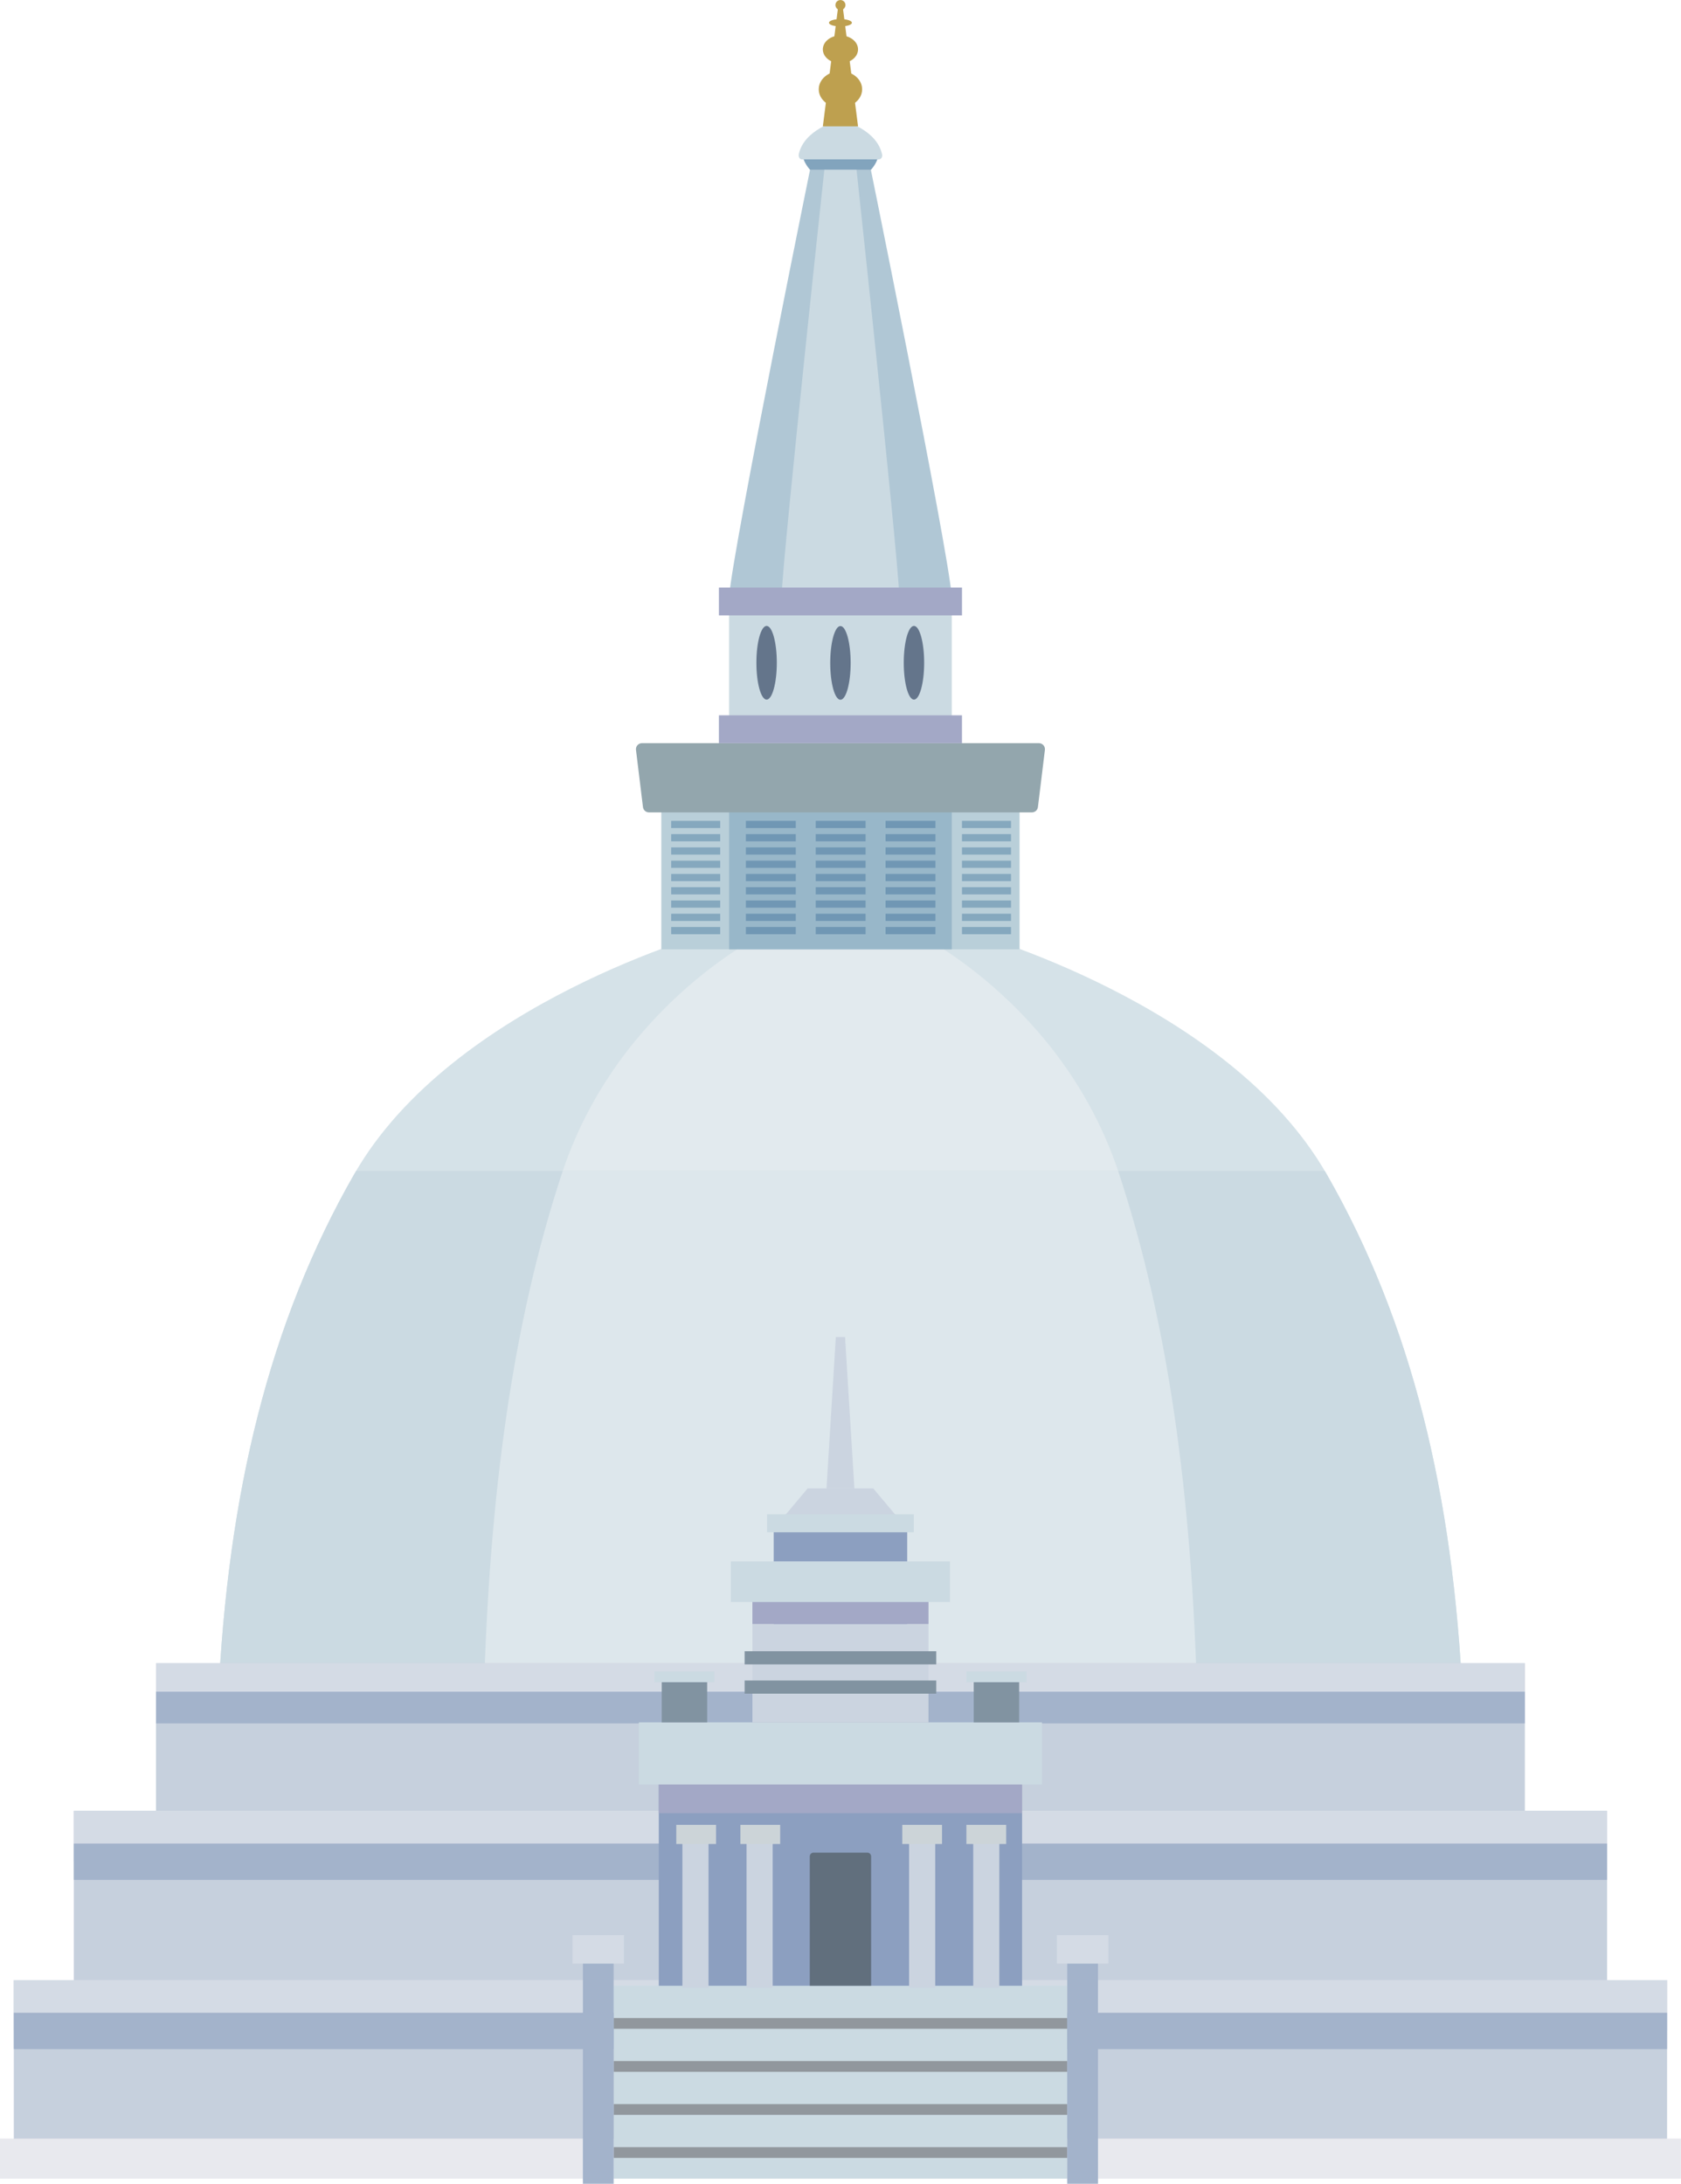 <?xml version="1.0" encoding="UTF-8"?><svg xmlns="http://www.w3.org/2000/svg" xmlns:xlink="http://www.w3.org/1999/xlink" height="1892.7" preserveAspectRatio="xMidYMid meet" version="1.0" viewBox="497.6 279.9 1457.4 1892.7" width="1457.4" zoomAndPan="magnify"><g><g><path d="M 1765.777 1753.41 C 1757.602 1575.012 1721.723 1426.41 1647.633 1297.258 C 1562.293 1148.512 1335.59 1087.023 1335.59 1087.023 L 1116.914 1087.023 C 1116.914 1087.023 890.215 1148.512 804.875 1297.258 C 730.777 1426.41 694.898 1575.012 686.723 1753.41 L 1765.777 1753.41" fill="#d5e2e8"/></g><g><path d="M 1498.172 1409.379 C 1489.641 1370.379 1479.609 1333.039 1467.84 1297.262 C 1418.91 1148.512 1288.941 1087.02 1288.941 1087.02 L 1163.559 1087.02 C 1163.559 1087.02 1033.59 1148.512 984.664 1297.262 C 972.895 1333.039 962.863 1370.379 954.328 1409.379 L 1498.172 1409.379" fill="#e2eaee"/></g><g><path d="M 1646.105 1294.703 L 806.395 1294.703 C 805.891 1295.547 805.367 1296.402 804.875 1297.258 C 730.777 1426.41 694.898 1575.012 686.723 1753.41 L 1765.777 1753.41 C 1757.602 1575.012 1721.723 1426.41 1647.633 1297.258 C 1647.125 1296.402 1646.605 1295.547 1646.105 1294.703" fill="#cbdae2"/></g><g><path d="M 1466.961 1294.699 L 985.535 1294.699 C 985.246 1295.551 984.945 1296.398 984.664 1297.262 C 942.184 1426.41 921.609 1575.012 916.926 1753.41 L 1535.578 1753.41 C 1530.891 1575.012 1510.32 1426.41 1467.84 1297.262 C 1467.551 1296.398 1467.25 1295.551 1466.961 1294.699" fill="#dde7ec"/></g><g><path d="M 1381.559 1102.68 L 1070.941 1102.68 L 1070.941 953.988 L 1381.559 953.988 L 1381.559 1102.68" fill="#b9cfd9"/></g><g><path d="M 1322.781 1102.68 L 1129.719 1102.68 L 1129.719 953.988 L 1322.781 953.988 L 1322.781 1102.68" fill="#98b7c9"/></g><g><path d="M 1392.25 984 L 1060.25 984 C 1057.602 984 1055.359 982.02 1055.039 979.391 L 1048.988 929.871 C 1048.609 926.75 1051.051 923.988 1054.199 923.988 L 1398.301 923.988 C 1401.449 923.988 1403.891 926.75 1403.512 929.871 L 1397.461 979.391 C 1397.141 982.02 1394.898 984 1392.25 984" fill="#93a6ad"/></g><g><path d="M 1248.191 405.156 L 1204.309 405.156 C 1204.309 405.156 1133.012 754.359 1129.719 796.938 L 1322.785 796.938 C 1319.496 754.359 1248.191 405.156 1248.191 405.156" fill="#b0c7d5"/></g><g><path d="M 1237.859 405.156 L 1214.641 405.156 C 1214.641 405.156 1176.91 754.359 1175.168 796.938 L 1277.328 796.938 C 1275.582 754.359 1237.859 405.156 1237.859 405.156" fill="#cbdae2"/></g><g><path d="M 1199.844 426.969 L 1252.762 426.969 C 1255.73 423.66 1258.07 419.703 1259.188 414.992 C 1259.688 412.824 1258.586 410.582 1256.867 410.582 L 1195.672 410.582 C 1194.164 410.582 1192.875 412.449 1193.281 414.391 C 1194.324 419.363 1196.762 423.512 1199.844 426.969" fill="#82a4bd"/></g><g><path d="M 1225.734 383.922 C 1221.852 384.914 1195.062 392.453 1190.184 413.176 C 1189.625 415.551 1190.832 418.012 1192.703 418.012 L 1259.754 418.012 C 1261.414 418.012 1262.824 415.969 1262.375 413.836 C 1257.914 392.617 1230.594 384.926 1226.672 383.922 C 1226.332 383.836 1226.082 383.836 1225.734 383.922" fill="#cbdae2"/></g><g><path d="M 1227.895 283.066 L 1224.613 283.066 L 1210.996 389.398 L 1241.516 389.398 L 1227.895 283.066" fill="#bea04f"/></g><g><path d="M 1245.059 357.289 C 1245.059 366.02 1236.637 373.09 1226.246 373.09 C 1215.855 373.09 1207.438 366.02 1207.438 357.289 C 1207.438 348.574 1215.855 341.504 1226.246 341.504 C 1236.637 341.504 1245.059 348.574 1245.059 357.289" fill="#bea04f"/></g><g><path d="M 1241.508 322.695 C 1241.508 329.355 1234.676 334.758 1226.246 334.758 C 1217.816 334.758 1210.984 329.355 1210.984 322.695 C 1210.984 316.031 1217.816 310.633 1226.246 310.633 C 1234.676 310.633 1241.508 316.031 1241.508 322.695" fill="#bea04f"/></g><g><path d="M 1236.188 299.621 C 1236.188 301.395 1231.738 302.824 1226.246 302.824 C 1220.758 302.824 1216.309 301.395 1216.309 299.621 C 1216.309 297.863 1220.758 296.434 1226.246 296.434 C 1231.738 296.434 1236.188 297.863 1236.188 299.621" fill="#bea04f"/></g><g><path d="M 1230.602 284.266 C 1230.602 286.668 1228.652 288.613 1226.254 288.613 C 1223.852 288.613 1221.902 286.668 1221.902 284.266 C 1221.902 281.867 1223.852 279.922 1226.254 279.922 C 1228.652 279.922 1230.602 281.867 1230.602 284.266" fill="#bea04f"/></g><g><path d="M 1322.781 911.926 L 1129.719 911.926 L 1129.719 796.941 L 1322.781 796.941 L 1322.781 911.926" fill="#cbdae2"/></g><g><path d="M 1331.633 813.27 L 1120.875 813.27 L 1120.875 789.133 L 1331.633 789.133 L 1331.633 813.27" fill="#a3a8c6"/></g><g><path d="M 1331.629 923.988 L 1120.871 923.988 L 1120.871 899.859 L 1331.629 899.859 L 1331.629 923.988" fill="#a3a8c6"/></g><g><path d="M 1235.102 854.441 C 1235.102 872.078 1231.141 886.379 1226.25 886.379 C 1221.359 886.379 1217.398 872.078 1217.398 854.441 C 1217.398 836.801 1221.359 822.5 1226.25 822.5 C 1231.141 822.5 1235.102 836.801 1235.102 854.441" fill="#64758b"/></g><g><path d="M 1298.832 854.312 C 1298.832 871.945 1294.875 886.246 1289.992 886.246 C 1285.102 886.246 1281.141 871.945 1281.141 854.312 C 1281.141 836.672 1285.102 822.371 1289.992 822.371 C 1294.875 822.371 1298.832 836.672 1298.832 854.312" fill="#64758b"/></g><g><path d="M 1171.082 854.312 C 1171.082 871.945 1167.125 886.246 1162.234 886.246 C 1157.344 886.246 1153.383 871.945 1153.383 854.312 C 1153.383 836.672 1157.344 822.371 1162.234 822.371 C 1167.125 822.371 1171.082 836.672 1171.082 854.312" fill="#64758b"/></g><g><path d="M 1819.633 1849.418 L 632.875 1849.418 L 632.875 1721.406 L 1819.633 1721.406 L 1819.633 1849.418" fill="#c6d0dd"/></g><g><path d="M 1819.633 1759.828 L 632.875 1759.828 L 632.875 1721.406 L 1819.633 1721.406 L 1819.633 1759.828" fill="#d4dbe5"/></g><g><path d="M 1819.633 1773.578 L 632.875 1773.578 L 632.875 1746.078 L 1819.633 1746.078 L 1819.633 1773.578" fill="#a3b3cb"/></g><g><path d="M 1890.93 1996.102 L 561.57 1996.102 L 561.57 1849.418 L 1890.93 1849.418 L 1890.93 1996.102" fill="#c6d0dd"/></g><g><path d="M 1890.93 1893.441 L 561.57 1893.441 L 561.57 1849.418 L 1890.93 1849.418 L 1890.93 1893.441" fill="#d4dbe5"/></g><g><path d="M 1890.93 1909.199 L 561.57 1909.199 L 561.57 1877.691 L 1890.93 1877.691 L 1890.93 1909.199" fill="#a3b3cb"/></g><g><path d="M 1942.926 2142.789 L 509.562 2142.789 L 509.562 1996.102 L 1942.926 1996.102 L 1942.926 2142.789" fill="#c6d0dd"/></g><g><path d="M 1942.926 2040.133 L 509.562 2040.133 L 509.562 1996.102 L 1942.926 1996.102 L 1942.926 2040.133" fill="#d4dbe5"/></g><g><path d="M 1942.926 2055.879 L 509.562 2055.879 L 509.562 2024.371 L 1942.926 2024.371 L 1942.926 2055.879" fill="#a3b3cb"/></g><g><path d="M 1954.941 2168.121 L 497.566 2168.121 L 497.566 2133.449 L 1954.941 2133.449 L 1954.941 2168.121" fill="#e8e9ee"/></g><g><path d="M 1122.02 997.578 L 1079.512 997.578 L 1079.512 991.328 L 1122.02 991.328 L 1122.02 997.578" fill="#85a8be"/></g><g><path d="M 1122.02 1009.078 L 1079.512 1009.078 L 1079.512 1002.828 L 1122.02 1002.828 L 1122.02 1009.078" fill="#85a8be"/></g><g><path d="M 1122.02 1020.59 L 1079.512 1020.59 L 1079.512 1014.328 L 1122.02 1014.328 L 1122.02 1020.59" fill="#85a8be"/></g><g><path d="M 1122.02 1032.09 L 1079.512 1032.09 L 1079.512 1025.84 L 1122.02 1025.84 L 1122.02 1032.09" fill="#85a8be"/></g><g><path d="M 1122.02 1043.59 L 1079.512 1043.59 L 1079.512 1037.34 L 1122.02 1037.34 L 1122.02 1043.59" fill="#85a8be"/></g><g><path d="M 1122.02 1055.09 L 1079.512 1055.09 L 1079.512 1048.84 L 1122.02 1048.84 L 1122.02 1055.09" fill="#85a8be"/></g><g><path d="M 1122.02 1066.59 L 1079.512 1066.59 L 1079.512 1060.34 L 1122.02 1060.34 L 1122.02 1066.59" fill="#85a8be"/></g><g><path d="M 1122.02 1078.09 L 1079.512 1078.09 L 1079.512 1071.84 L 1122.02 1071.84 L 1122.02 1078.09" fill="#85a8be"/></g><g><path d="M 1122.02 1089.59 L 1079.512 1089.59 L 1079.512 1083.34 L 1122.02 1083.34 L 1122.02 1089.59" fill="#85a8be"/></g><g><path d="M 1187.52 997.578 L 1144.27 997.578 L 1144.27 991.328 L 1187.52 991.328 L 1187.52 997.578" fill="#7097b4"/></g><g><path d="M 1187.52 1009.078 L 1144.27 1009.078 L 1144.27 1002.828 L 1187.52 1002.828 L 1187.52 1009.078" fill="#7097b4"/></g><g><path d="M 1187.52 1020.59 L 1144.27 1020.59 L 1144.27 1014.328 L 1187.52 1014.328 L 1187.52 1020.59" fill="#7097b4"/></g><g><path d="M 1187.52 1032.09 L 1144.27 1032.09 L 1144.27 1025.84 L 1187.52 1025.84 L 1187.52 1032.09" fill="#7097b4"/></g><g><path d="M 1187.52 1043.59 L 1144.27 1043.59 L 1144.27 1037.34 L 1187.52 1037.34 L 1187.52 1043.59" fill="#7097b4"/></g><g><path d="M 1187.52 1055.09 L 1144.27 1055.09 L 1144.27 1048.84 L 1187.52 1048.84 L 1187.52 1055.09" fill="#7097b4"/></g><g><path d="M 1187.52 1066.59 L 1144.27 1066.59 L 1144.27 1060.34 L 1187.52 1060.34 L 1187.52 1066.59" fill="#7097b4"/></g><g><path d="M 1187.52 1078.09 L 1144.27 1078.09 L 1144.27 1071.84 L 1187.52 1071.84 L 1187.52 1078.09" fill="#7097b4"/></g><g><path d="M 1187.52 1089.59 L 1144.27 1089.59 L 1144.27 1083.34 L 1187.52 1083.34 L 1187.52 1089.59" fill="#7097b4"/></g><g><path d="M 1248.07 997.578 L 1204.82 997.578 L 1204.82 991.328 L 1248.07 991.328 L 1248.07 997.578" fill="#7097b4"/></g><g><path d="M 1248.07 1009.078 L 1204.82 1009.078 L 1204.82 1002.828 L 1248.07 1002.828 L 1248.07 1009.078" fill="#7097b4"/></g><g><path d="M 1248.07 1020.59 L 1204.82 1020.59 L 1204.82 1014.328 L 1248.07 1014.328 L 1248.07 1020.59" fill="#7097b4"/></g><g><path d="M 1248.07 1032.09 L 1204.82 1032.09 L 1204.82 1025.84 L 1248.07 1025.84 L 1248.07 1032.09" fill="#7097b4"/></g><g><path d="M 1248.07 1043.59 L 1204.82 1043.59 L 1204.82 1037.34 L 1248.07 1037.34 L 1248.07 1043.59" fill="#7097b4"/></g><g><path d="M 1248.07 1055.09 L 1204.82 1055.09 L 1204.82 1048.84 L 1248.07 1048.84 L 1248.07 1055.09" fill="#7097b4"/></g><g><path d="M 1248.07 1066.59 L 1204.82 1066.59 L 1204.82 1060.34 L 1248.07 1060.34 L 1248.07 1066.59" fill="#7097b4"/></g><g><path d="M 1248.07 1078.09 L 1204.82 1078.09 L 1204.82 1071.84 L 1248.07 1071.84 L 1248.07 1078.09" fill="#7097b4"/></g><g><path d="M 1248.07 1089.59 L 1204.82 1089.59 L 1204.82 1083.34 L 1248.07 1083.34 L 1248.07 1089.59" fill="#7097b4"/></g><g><path d="M 1308.621 997.578 L 1265.371 997.578 L 1265.371 991.328 L 1308.621 991.328 L 1308.621 997.578" fill="#7097b4"/></g><g><path d="M 1308.621 1009.078 L 1265.371 1009.078 L 1265.371 1002.828 L 1308.621 1002.828 L 1308.621 1009.078" fill="#7097b4"/></g><g><path d="M 1308.621 1020.59 L 1265.371 1020.59 L 1265.371 1014.328 L 1308.621 1014.328 L 1308.621 1020.59" fill="#7097b4"/></g><g><path d="M 1308.621 1032.09 L 1265.371 1032.09 L 1265.371 1025.84 L 1308.621 1025.84 L 1308.621 1032.09" fill="#7097b4"/></g><g><path d="M 1308.621 1043.59 L 1265.371 1043.59 L 1265.371 1037.34 L 1308.621 1037.34 L 1308.621 1043.59" fill="#7097b4"/></g><g><path d="M 1308.621 1055.09 L 1265.371 1055.09 L 1265.371 1048.84 L 1308.621 1048.84 L 1308.621 1055.09" fill="#7097b4"/></g><g><path d="M 1308.621 1066.59 L 1265.371 1066.59 L 1265.371 1060.34 L 1308.621 1060.34 L 1308.621 1066.59" fill="#7097b4"/></g><g><path d="M 1308.621 1078.09 L 1265.371 1078.09 L 1265.371 1071.84 L 1308.621 1071.84 L 1308.621 1078.09" fill="#7097b4"/></g><g><path d="M 1308.621 1089.59 L 1265.371 1089.59 L 1265.371 1083.34 L 1308.621 1083.34 L 1308.621 1089.59" fill="#7097b4"/></g><g><path d="M 1374.129 997.578 L 1331.629 997.578 L 1331.629 991.328 L 1374.129 991.328 L 1374.129 997.578" fill="#85a8be"/></g><g><path d="M 1374.129 1009.078 L 1331.629 1009.078 L 1331.629 1002.828 L 1374.129 1002.828 L 1374.129 1009.078" fill="#85a8be"/></g><g><path d="M 1374.129 1020.59 L 1331.629 1020.59 L 1331.629 1014.328 L 1374.129 1014.328 L 1374.129 1020.59" fill="#85a8be"/></g><g><path d="M 1374.129 1032.09 L 1331.629 1032.09 L 1331.629 1025.84 L 1374.129 1025.84 L 1374.129 1032.09" fill="#85a8be"/></g><g><path d="M 1374.129 1043.59 L 1331.629 1043.59 L 1331.629 1037.34 L 1374.129 1037.34 L 1374.129 1043.59" fill="#85a8be"/></g><g><path d="M 1374.129 1055.09 L 1331.629 1055.09 L 1331.629 1048.84 L 1374.129 1048.84 L 1374.129 1055.09" fill="#85a8be"/></g><g><path d="M 1374.129 1066.59 L 1331.629 1066.59 L 1331.629 1060.34 L 1374.129 1060.34 L 1374.129 1066.59" fill="#85a8be"/></g><g><path d="M 1374.129 1078.09 L 1331.629 1078.09 L 1331.629 1071.84 L 1374.129 1071.84 L 1374.129 1078.09" fill="#85a8be"/></g><g><path d="M 1374.129 1089.59 L 1331.629 1089.59 L 1331.629 1083.34 L 1374.129 1083.34 L 1374.129 1089.59" fill="#85a8be"/></g><g><path d="M 1383.738 2168.121 L 1068.762 2168.121 L 1068.762 1795.461 L 1383.738 1795.461 L 1383.738 2168.121" fill="#8c9fc0"/></g><g><path d="M 1422.879 2168.121 L 1029.621 2168.121 L 1029.621 2000.961 L 1422.879 2000.961 L 1422.879 2168.121" fill="#cbdae2"/></g><g><path d="M 1422.879 2038.262 L 1029.621 2038.262 L 1029.621 2028.93 L 1422.879 2028.93 L 1422.879 2038.262" fill="#91979d"/></g><g><path d="M 1422.879 2075.559 L 1029.621 2075.559 L 1029.621 2066.23 L 1422.879 2066.23 L 1422.879 2075.559" fill="#91979d"/></g><g><path d="M 1422.879 2112.859 L 1029.621 2112.859 L 1029.621 2103.539 L 1422.879 2103.539 L 1422.879 2112.859" fill="#91979d"/></g><g><path d="M 1422.879 2150.16 L 1029.621 2150.16 L 1029.621 2140.84 L 1422.879 2140.84 L 1422.879 2150.16" fill="#91979d"/></g><g><path d="M 1383.738 1851.41 L 1068.762 1851.41 L 1068.762 1795.461 L 1383.738 1795.461 L 1383.738 1851.41" fill="#a3a8c6"/></g><g><path d="M 1401.012 1826.539 L 1051.488 1826.539 L 1051.488 1772.672 L 1401.012 1772.672 L 1401.012 1826.539" fill="#cbdae2"/></g><g><path d="M 1302.578 1772.672 L 1149.922 1772.672 L 1149.922 1657.66 L 1302.578 1657.66 L 1302.578 1772.672" fill="#cbd4e0"/></g><g><path d="M 1284.129 1687.359 L 1168.371 1687.359 L 1168.371 1600.148 L 1284.129 1600.148 L 1284.129 1687.359" fill="#8c9fc0"/></g><g><path d="M 1274.949 1594.039 L 1254.699 1569.91 L 1197.801 1569.91 L 1177.551 1594.039 L 1274.949 1594.039" fill="#cbd4e0"/></g><g><path d="M 1302.578 1687.359 L 1149.922 1687.359 L 1149.922 1657.66 L 1302.578 1657.66 L 1302.578 1687.359" fill="#a3a8c6"/></g><g><path d="M 1321.23 1668.359 L 1131.27 1668.359 L 1131.27 1633.129 L 1321.23 1633.129 L 1321.23 1668.359" fill="#cbdae2"/></g><g><path d="M 1289.891 1607.922 L 1162.609 1607.922 L 1162.609 1592.379 L 1289.891 1592.379 L 1289.891 1607.922" fill="#cbdae2"/></g><g><path d="M 1238.34 1569.91 L 1214.16 1569.91 L 1222.25 1438.711 L 1230.25 1438.711 L 1238.34 1569.91" fill="#cbd4e0"/></g><g><path d="M 1309.309 1722.41 L 1143.191 1722.41 L 1143.191 1711.02 L 1309.309 1711.02 L 1309.309 1722.41" fill="#8193a1"/></g><g><path d="M 1309.309 1747.801 L 1143.191 1747.801 L 1143.191 1736.398 L 1309.309 1736.398 L 1309.309 1747.801" fill="#8193a1"/></g><g><path d="M 1381.18 1772.672 L 1341.809 1772.672 L 1341.809 1729.93 L 1381.18 1729.93 L 1381.18 1772.672" fill="#8193a1"/></g><g><path d="M 1387.512 1737.871 L 1335.469 1737.871 L 1335.469 1728.512 L 1387.512 1728.512 L 1387.512 1737.871" fill="#cbdae2"/></g><g><path d="M 1110.691 1772.672 L 1071.32 1772.672 L 1071.32 1729.93 L 1110.691 1729.93 L 1110.691 1772.672" fill="#8193a1"/></g><g><path d="M 1117.031 1737.871 L 1064.988 1737.871 L 1064.988 1728.512 L 1117.031 1728.512 L 1117.031 1737.871" fill="#cbdae2"/></g><g><path d="M 1111.898 2002.719 L 1089.238 2002.719 L 1089.238 1871.48 L 1111.898 1871.48 L 1111.898 2002.719" fill="#cbd4e0"/></g><g><path d="M 1167.5 2002.719 L 1144.852 2002.719 L 1144.852 1871.48 L 1167.5 1871.48 L 1167.5 2002.719" fill="#cbd4e0"/></g><g><path d="M 1308.41 2002.719 L 1285.762 2002.719 L 1285.762 1871.48 L 1308.41 1871.48 L 1308.41 2002.719" fill="#cbd4e0"/></g><g><path d="M 1364.02 2002.719 L 1341.371 2002.719 L 1341.371 1871.48 L 1364.02 1871.48 L 1364.02 2002.719" fill="#cbd4e0"/></g><g><path d="M 1369.93 1878.09 L 1335.461 1878.09 L 1335.461 1861.512 L 1369.93 1861.512 L 1369.93 1878.09" fill="#ccd4d8"/></g><g><path d="M 1314.32 1878.09 L 1279.852 1878.09 L 1279.852 1861.512 L 1314.32 1861.512 L 1314.32 1878.09" fill="#ccd4d8"/></g><g><path d="M 1174 1878.09 L 1139.531 1878.09 L 1139.531 1861.512 L 1174 1861.512 L 1174 1878.09" fill="#ccd4d8"/></g><g><path d="M 1118.391 1878.09 L 1083.93 1878.09 L 1083.93 1861.512 L 1118.391 1861.512 L 1118.391 1878.09" fill="#ccd4d8"/></g><g><path d="M 1252.84 2000.961 L 1199.66 2000.961 L 1199.66 1888.809 C 1199.66 1887.039 1201.09 1885.602 1202.859 1885.602 L 1249.641 1885.602 C 1251.41 1885.602 1252.84 1887.039 1252.84 1888.809 L 1252.84 2000.961" fill="#616f7d"/></g><g><path d="M 1449.551 2172.578 L 1422.879 2172.578 L 1422.879 1969.219 L 1449.551 1969.219 L 1449.551 2172.578" fill="#a3b3cb"/></g><g><path d="M 1458.551 1981.789 L 1413.879 1981.789 L 1413.879 1957.078 L 1458.551 1957.078 L 1458.551 1981.789" fill="#d4dbe5"/></g><g><path d="M 1029.621 2172.578 L 1002.949 2172.578 L 1002.949 1969.219 L 1029.621 1969.219 L 1029.621 2172.578" fill="#a3b3cb"/></g><g><path d="M 1038.621 1981.789 L 993.949 1981.789 L 993.949 1957.078 L 1038.621 1957.078 L 1038.621 1981.789" fill="#d4dbe5"/></g></g></svg>
